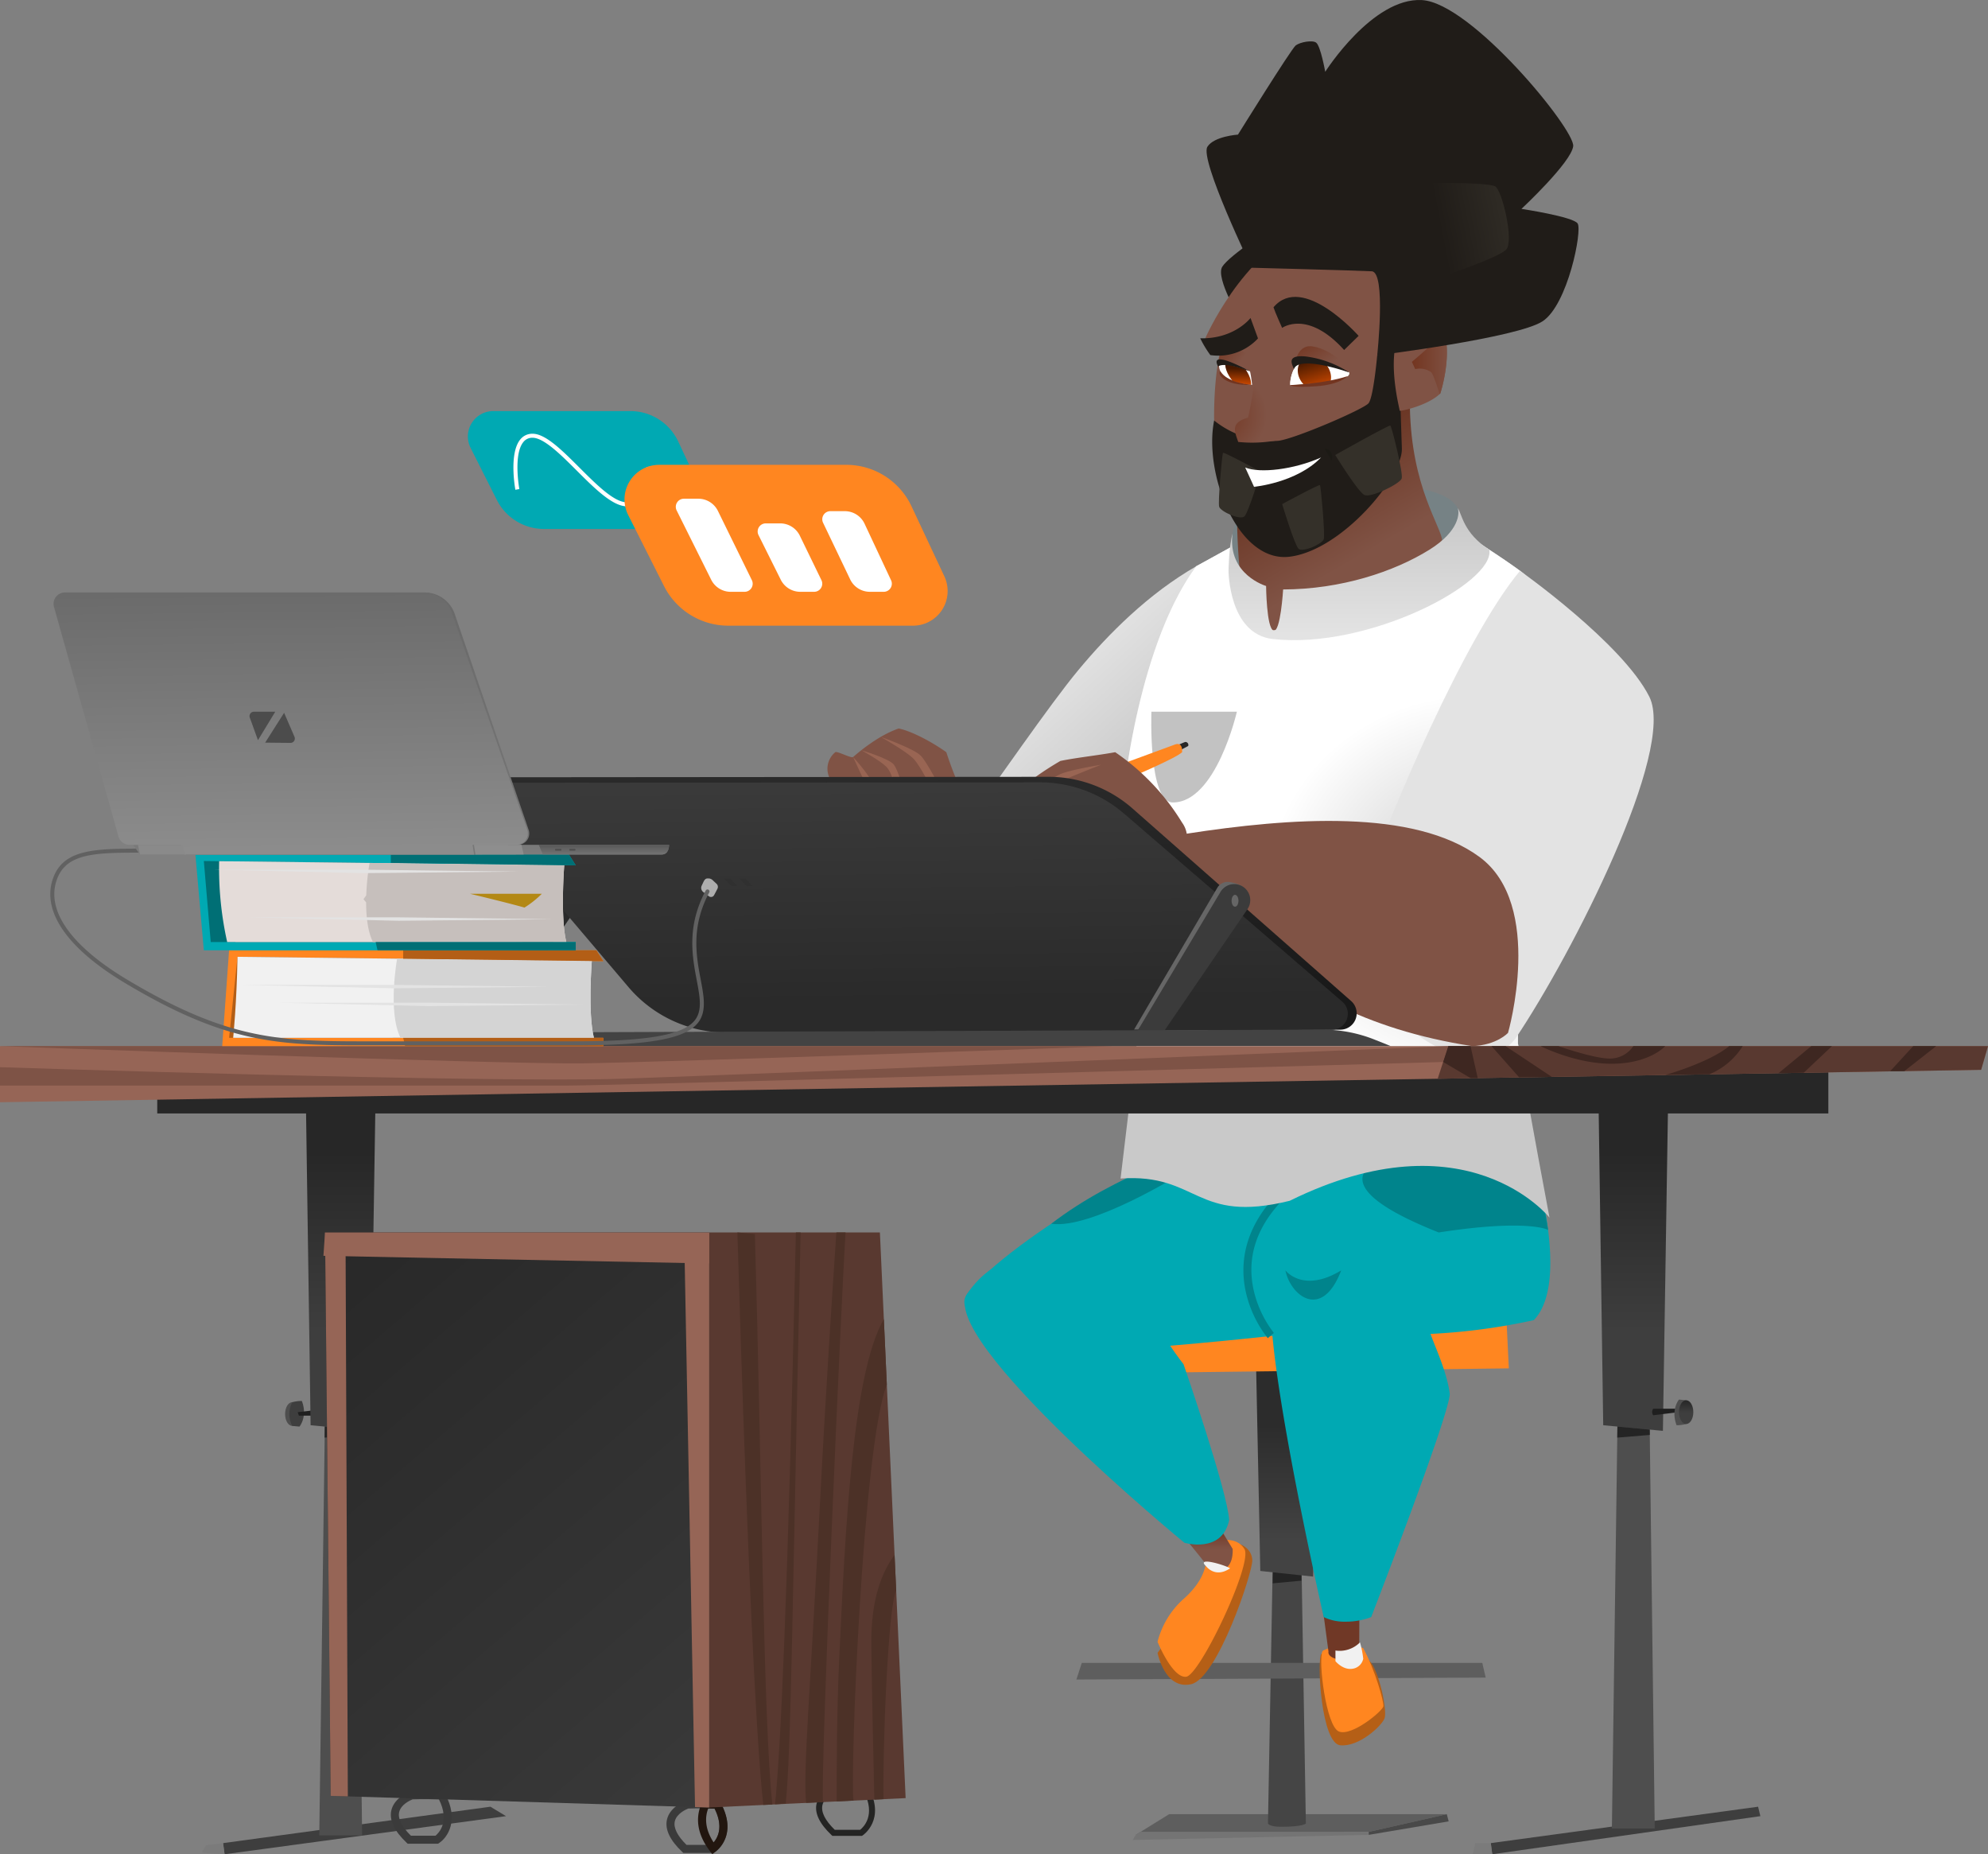<?xml version="1.0" encoding="UTF-8"?>
<svg xmlns="http://www.w3.org/2000/svg" xmlns:xlink="http://www.w3.org/1999/xlink" width="580.27" height="541.12" viewBox="0 0 580.27 541.12">
  <rect x="0" y="0" width="580.27" height="541.12" fill="#808080" stroke="none"/>
  <defs>
    <linearGradient id="i" x1="-75.38" x2="-75.38" y1=".84" y2=".33" gradientUnits="objectBoundingBox">
      <stop offset="0" stop-color="#434343"></stop>
      <stop offset="1" stop-color="#2c2c2c"></stop>
    </linearGradient>
    <linearGradient id="a" x1="-23.32" x2="-23.32" y1=".2" y2=".58" gradientUnits="objectBoundingBox">
      <stop offset="0" stop-color="#703826"></stop>
      <stop offset="1" stop-color="#805345"></stop>
    </linearGradient>
    <linearGradient id="j" x1="-12.47" x2="-12.47" y1="27.61" y2="27.97" xlink:href="#a"></linearGradient>
    <linearGradient id="k" x1=".4" x2=".61" y1=".28" y2=".6" gradientUnits="objectBoundingBox">
      <stop offset="0" stop-color="#e3e3e3"></stop>
      <stop offset="1" stop-color="#c2c2c2"></stop>
    </linearGradient>
    <radialGradient id="l" cx=".34" cy="0" r=".39" gradientTransform="matrix(-.916 0 0 1 .661 0)">
      <stop offset="0" stop-color="#6a311c"></stop>
      <stop offset="1" stop-color="#805345"></stop>
    </radialGradient>
    <linearGradient id="b" x1=".5" x2=".5" y1="-1.55" y2=".53" gradientUnits="objectBoundingBox">
      <stop offset="0" stop-color="#e3e3e3"></stop>
      <stop offset="1" stop-color="#c9c9c9"></stop>
    </linearGradient>
    <linearGradient id="m" x1=".5" x2=".5" y1=".27" y2="1.06" xlink:href="#b"></linearGradient>
    <radialGradient id="n" cx=".63" cy=".69" r=".32" gradientTransform="matrix(-1.258 0 0 1 1.467 0)">
      <stop offset="0" stop-color="#c9c9c9"></stop>
      <stop offset="1" stop-color="#fff"></stop>
    </radialGradient>
    <radialGradient id="o" cx=".47" cy=".21" r=".63" gradientTransform="matrix(-.714 .09 .045 .695 6.088 -17.314)">
      <stop offset="0" stop-color="#843e26"></stop>
      <stop offset="1" stop-color="#805345"></stop>
    </radialGradient>
    <linearGradient id="p" x1=".55" x2=".38" y1=".8" y2=".36" gradientUnits="objectBoundingBox">
      <stop offset="0" stop-color="#805345"></stop>
      <stop offset="1" stop-color="#642d1a"></stop>
    </linearGradient>
    <linearGradient id="e" x1="-195.04" x2="-193.66" y1="122.08" y2="121.9" gradientUnits="objectBoundingBox">
      <stop offset="0" stop-color="#201c18"></stop>
      <stop offset="1" stop-color="#343029"></stop>
    </linearGradient>
    <clipPath id="q">
      <path fill="none" d="M358.653 221.382s12.678-.251 16.723-2.611c2.873-1.676-6.831-6.345-10.715-5.874-4.933.603-6.19 6.645-6.008 8.485z" transform="translate(-358.636 -212.864)"></path>
    </clipPath>
    <linearGradient id="c" x1=".39" x2=".66" y1=".12" y2="1.02" gradientUnits="objectBoundingBox">
      <stop offset="0" stop-color="#471900"></stop>
      <stop offset="1" stop-color="#e05000"></stop>
    </linearGradient>
    <linearGradient id="d" x1=".63" x2="-.15" y1=".72" y2=".13" gradientUnits="objectBoundingBox">
      <stop offset="0" stop-color="#805345"></stop>
      <stop offset="1" stop-color="#733520"></stop>
    </linearGradient>
    <clipPath id="r">
      <path fill="none" d="M416.683 221.276s-9.581-.27-9.656-5.661c-.052-3.684 6.035-3.184 7.544-2s2.112 7.661 2.112 7.661z" transform="translate(-407.026 -212.745)"></path>
    </clipPath>
    <linearGradient id="s" x1=".5" x2=".49" y1=".34" y2=".88" xlink:href="#c"></linearGradient>
    <linearGradient id="t" x1=".65" x2="-.18" y1=".56" y2=".1" xlink:href="#d"></linearGradient>
    <radialGradient id="u" cx=".11" cy=".76" r=".41" gradientTransform="matrix(-1.775 0 0 1 -.007 0)">
      <stop offset="0" stop-color="#733520"></stop>
      <stop offset="1" stop-color="#805345"></stop>
    </radialGradient>
    <linearGradient id="v" x1="1" x2="0" y1=".5" y2=".5" xlink:href="#d"></linearGradient>
    <linearGradient id="w" x1=".3" x2="1.22" y1=".47" y2=".29" xlink:href="#e"></linearGradient>
    <linearGradient id="x" x1="-117.58" x2="-116.72" y1="68.73" y2="68.56" xlink:href="#e"></linearGradient>
    <linearGradient id="y" x1="-192.04" x2="-190.66" y1="78.83" y2="78.66" xlink:href="#e"></linearGradient>
    <linearGradient id="z" x1="30.91" x2="31.86" y1="2.15" y2="1.91" xlink:href="#e"></linearGradient>
    <linearGradient id="f" x1="103.44" x2="104.82" y1="55.97" y2="55.77" gradientUnits="objectBoundingBox">
      <stop offset="0" stop-color="#201c18"></stop>
      <stop offset=".45" stop-color="#24201c"></stop>
      <stop offset=".93" stop-color="#322e27"></stop>
      <stop offset="1" stop-color="#343029"></stop>
    </linearGradient>
    <linearGradient id="A" x1="132.43" x2="133.56" y1="164.31" y2="164.13" xlink:href="#f"></linearGradient>
    <linearGradient id="B" x1="62.28" x2="63.2" y1="35.52" y2="35.34" xlink:href="#e"></linearGradient>
    <linearGradient id="C" x1=".5" x2=".5" y1=".89" y2=".06" xlink:href="#b"></linearGradient>
    <linearGradient id="D" x1=".76" x2=".42" y1=".14" y2=".65" gradientUnits="objectBoundingBox">
      <stop offset="0" stop-color="#272727"></stop>
      <stop offset="1" stop-color="#3b3b3b"></stop>
    </linearGradient>
    <linearGradient id="E" x1="-4.75" x2="-4.81" y1="1.04" y2="-.76" gradientUnits="objectBoundingBox">
      <stop offset="0" stop-color="#191919"></stop>
      <stop offset="1" stop-color="#3c3c3c"></stop>
    </linearGradient>
    <linearGradient id="F" x1="-4.79" x2="-4.85" y1="1.05" y2="-.77" gradientUnits="objectBoundingBox">
      <stop offset="0" stop-color="#2a2a2a"></stop>
      <stop offset="1" stop-color="#4c4c4c"></stop>
    </linearGradient>
    <linearGradient id="G" x1="-277.39" x2="-277.33" y1="-.01" y2="1" gradientUnits="objectBoundingBox">
      <stop offset="0" stop-color="#919191"></stop>
      <stop offset="1" stop-color="#aeaeae"></stop>
    </linearGradient>
    <linearGradient id="g" x1="-315.75" x2="-316.75" y1=".5" y2=".5" gradientUnits="objectBoundingBox">
      <stop offset="0" stop-color="#3e3e3e"></stop>
      <stop offset="1" stop-color="#272727"></stop>
    </linearGradient>
    <linearGradient id="H" x1="-66.6" x2="-66.6" y1=".72" y2=".22" xlink:href="#g"></linearGradient>
    <linearGradient id="I" x1="-66.6" x2="-66.6" y1=".72" y2=".22" xlink:href="#g"></linearGradient>
    <linearGradient id="J" x1="-2.33" x2="-2.33" y1="3.15" y2="1.69" xlink:href="#g"></linearGradient>
    <linearGradient id="K" x1="-322.9" x2="-322.9" y1=".52" y2=".02" xlink:href="#g"></linearGradient>
    <linearGradient id="L" x1="-8.16" x2="-8.16" y1="-.52" y2="2.86" gradientUnits="objectBoundingBox">
      <stop offset="0" stop-color="#777"></stop>
      <stop offset="1" stop-color="#838383"></stop>
    </linearGradient>
    <linearGradient id="M" x1="-9.29" x2="-9.27" y1=".2" y2="1.18" gradientUnits="objectBoundingBox">
      <stop offset="0" stop-color="#696969"></stop>
      <stop offset="1" stop-color="#777"></stop>
    </linearGradient>
    <linearGradient id="N" x1="-9.29" x2="-9.27" y1=".2" y2="1.18" gradientUnits="objectBoundingBox">
      <stop offset="0" stop-color="#6b6b6b"></stop>
      <stop offset="1" stop-color="#8c8c8c"></stop>
    </linearGradient>
    <linearGradient id="O" x1="-35.11" x2="-35.11" y1=".04" y2="1.52" gradientUnits="objectBoundingBox">
      <stop offset="0" stop-color="#595959"></stop>
      <stop offset="1" stop-color="#818181"></stop>
    </linearGradient>
    <linearGradient id="h" x1="-744.51" x2="-745.14" y1="40.4" y2="43.48" gradientUnits="objectBoundingBox">
      <stop offset="0" stop-color="#4e4e4e"></stop>
      <stop offset="1" stop-color="#333"></stop>
    </linearGradient>
    <linearGradient id="P" x1="-744.54" x2="-745.17" y1="40.4" y2="43.48" xlink:href="#h"></linearGradient>
    <linearGradient id="Q" x1="-94.54" x2="-94.46" y1="6.72" y2="8.39" gradientUnits="objectBoundingBox">
      <stop offset="0" stop-color="#8e8e8e"></stop>
      <stop offset="1" stop-color="#fff"></stop>
    </linearGradient>
    <linearGradient id="R" x1="-98.46" x2="-98.57" y1="7.06" y2="8.37" gradientUnits="objectBoundingBox">
      <stop offset="0" stop-color="#8a8a8a"></stop>
      <stop offset="1" stop-color="#fff"></stop>
    </linearGradient>
    <linearGradient id="S" x1="1.02" x2=".14" y1="1.4" y2="-.13" xlink:href="#g"></linearGradient>
  </defs>
  <path fill="#00a9b3" d="M197.961 128.834l7.024 14.978a7.407 7.407 0 0 1-6.706 10.552h-39.5a15.413 15.413 0 0 1-13.762-8.473l-7.656-15.183a7.407 7.407 0 0 1 6.614-10.742h40.028a15.413 15.413 0 0 1 13.955 8.869z"></path>
  <path fill="#fff" d="M183.017 147.753a5.99 5.99 0 0 0 4.6-1.906c2.984-3.239 2.362-9.427 2.334-9.689l-1.167.124c.006.059.592 5.926-2.032 8.771a4.946 4.946 0 0 1-3.919 1.524c-3.658-.089-8.738-5.161-13.651-10.065-5.17-5.161-10.044-10.045-13.867-9.935a4.448 4.448 0 0 0-3.48 1.705c-3.3 4.075-1.484 14.218-1.405 14.648l1.154-.212c-.018-.1-1.8-10.041 1.163-13.7a3.28 3.28 0 0 1 2.6-1.271c3.3-.073 8.24 4.834 13.007 9.593 5.076 5.067 10.325 10.307 14.451 10.407z"></path>
  <path fill="#5e5e5e" d="M341.247 529.427h81.05l-22.781 5.157-68.007.879z"></path>
  <path fill="#454545" d="M370.103 532.154s.328.945 3.9.945c6.386 0 7.162-.945 7.162-.945l-1.448-85.769-8.032-.149z"></path>
  <path fill="url(#i)" d="M334.728 736.331l15.406 1.638 1.448-65.891h-18.171z" transform="translate(33.136 -277.884)"></path>
  <path fill="#242424" d="M379.886 461.275l-8.4.783.04-3.222 8.342.887z"></path>
  <path fill="#ff8620" d="M312.637 400.863l127.769-1.539-.745-15.372-123.83-1.787z"></path>
  <path fill="#5e5e5e" d="M314.187 490.123l119.463-.56-.992-4.289H315.763z"></path>
  <path fill="#b55f16" d="M355.92 458.074l-18.048 24.263s2.071 10.837 9.78 9.161 17.988-32.612 17.876-36.193-3.9-5.468-6.531-5.027-3.077 7.796-3.077 7.796z"></path>
  <path fill="#ff8620" d="M352.619 451.434c1.791-2.052 8.2-3.561 10.634.67s-12.981 36.666-17 37.207-8.379-10.184-8.379-10.184a25.024 25.024 0 0 1 7.434-12.373c9.047-7.918 6.147-13.987 7.311-15.32z"></path>
  <path fill="url(#a)" d="M427.068 792.144l5.106 8.383s.5 6.064-3.877 6.064c-3.114 0-5.314-3.4-5.314-3.4l-6.3-7.763z" transform="translate(-72.377 -348.517)"></path>
  <path fill="#00a9b3" d="M282.361 377.511c16.425-24.23 48.015-1.69 59.192 15.207 1.61 2.433 3.914 5.42 3.914 5.42s12.842 37.11 13.3 45.459c-2.069 9.918-13.056 6.62-13.056 6.62s-72.341-59.444-63.35-72.706z"></path>
  <path fill="#00a9b3" d="M341.553 392.718c-32.712 2.738-66.006-5.976-59.177-15.267 11.928-15.641 63.466-45.7 75.221-45.159 58.43 9.946 23.566 56.423 23.566 56.423s-18.52 2.238-39.61 4.003z"></path>
  <path fill="#00848c" d="M344.283 342.782s-25.774 16.034-37.434 14.34c19.176-14.766 43.261-21.591 43.261-21.591z"></path>
  <path fill="#b55f16" d="M385.648 482.676c-1.3 2.346.045 26.143 5.576 26.646s12.082-5.7 12.912-7.876-1.577-14-4.487-16.888-14.001-1.882-14.001-1.882z"></path>
  <path fill="#ff8620" d="M386.029 481.837c.284-.533 7.374-3.184 11.9-.838 3.519 6.536 6.033 15.585 5.865 16.926s-9.2 8.882-12.98 7.374-6.125-20.949-4.785-23.462z"></path>
  <path fill="url(#j)" d="M364.243 840.013l-.032 9.815s-1.054 2.5-5.253 1.833c-4.326-.688-3.718-2.454-3.718-2.454l-1.568-11.833z" transform="translate(32.526 -367.218)"></path>
  <path fill="#00a9b3" d="M372.157 373.87c4.019-16.366 7.728-28.188 7.728-28.188l63.625-20.315s17.09 46.482 4.188 59.882a181.707 181.707 0 0 1-30.15 4.022s-52.019 11.592-45.391-15.401z"></path>
  <path fill="#00a9b3" d="M370.948 380.555c.4-2.369.768-3.512 1.21-6.685 3.948-28.324 36.421-10.814 45.391 15.4 1.174 3.432 4.829 11.091 5.628 17.559-.4 6.926-22.944 65.077-22.944 65.077a20.553 20.553 0 0 1-7.332 1.341 14.03 14.03 0 0 1-6.524-1.341s-15.819-69.233-15.429-91.351z"></path>
  <path fill="#00848c" d="M411.729 335.516s-36.536 6.389 8.22 24.148c26.074-4.022 31.916-.751 31.916-.751s-3.539-25.246-11.477-29.507-28.659 6.11-28.659 6.11zm-36.535 35.211s5.11 6.79 16.29 0c-5.622 14.746-14.811 7.396-16.29 0zm-5.145 19.783l1.785-1.522-.893.761.893-.76a31.98 31.98 0 0 1-5.957-12.714c-2.135-10 1.271-19.32 10.123-27.709l-1.614-1.7c-11.853 11.233-12.406 22.514-10.783 30a33.772 33.772 0 0 0 6.445 13.648z"></path>
  <path fill="url(#k)" d="M493 317.328c-13.911 7.972-25.678 19.737-34.513 30.4-8.453 10.2-23.394 32.1-34.5 47.259-19.337 26.406 17.581 63.91 40.463 48.128 43.134-41.857 44.85-131.371 28.55-125.787z" transform="translate(-143.809 -152.091)"></path>
  <path fill="#2c2620" d="M251.125 229.943c2.318-.156 21.677 19.432 20.747 22.022s-20.528 23.068-23.276 21.584-.693-43.388 2.529-43.606zm4.453 48.498c-.462-1.292 12.281-7.831 12.729-7.235s-1.073 13.057-2.244 13.135-9.907-4.283-10.485-5.9zm24.176-10.251c-.682 1.56-7.86 26.643-7.059 27.226s16.067-21.066 15.529-22.138-7.975-6.222-8.47-5.088z"></path>
  <path fill="url(#l)" d="M557.542 473.772c-.447-1.34 7.834-30.8-20.653-40.193s-37.42-12.713-43.235-15.157-13.816-1.172-13.591 4.565-2.931 42.3 28.339 58.826 48.121-.948 48.121-.948z" transform="translate(-235.691 -193.506)"></path>
  <path fill="#2c2620" d="M434.139 264.82c-1.491 2.105-31.93 5.041-33.509 2.424s-5.47-33.849-2.265-35.175 37.846 29.823 35.774 32.751zm-41.802-22.341c1.436.508-1.867 16.065-2.695 16.033s-10.491-10.079-9.737-11.142 10.632-5.526 12.432-4.891zm-6.443 19.67c-.865-1.681-22.967-25.978-24.031-25.7s12.41 29.134 13.71 29.423 10.95-2.5 10.321-3.723z"></path>
  <path fill="url(#b)" d="M376.722 554.281c1.207 7.985 7.512 41.43 7.512 41.43s-24.139-30.39-75.825-4.908c-27.685 6.831-26.566-8.07-49.375-6.5 1.182-9.817 1.1-9 3.592-30.021 3.664-30.929 109.232-32.172 114.096-.001z" transform="translate(68.043 -240.383)"></path>
  <path fill="url(#m)" d="M250.034 378.4l-11.168-10.5s4.169-43.257 21.219-66.337l10.143-5.585c28.093-17.065 38.474-22.309 56.54-11.074 0 0 18.784 11.366 27.8 18 6.675 4.911 38.007 43.351 6.9 85.059a37.067 37.067 0 0 0-7.257 22.011c-.075 17.3-.265 30.788-.265 30.788l1.716 9.464h-114.1c4.451-37.384 8.472-71.826 8.472-71.826z" transform="translate(89.105 -136.333)"></path>
  <path fill="url(#m)" d="M250.034 378.4l-11.168-10.5s4.169-43.257 21.219-66.337l10.143-5.585c28.093-17.065 38.474-22.309 56.54-11.074 0 0 18.784 11.366 27.8 18 6.675 4.911 38.007 43.351 6.9 85.059a37.067 37.067 0 0 0-7.257 22.011c-.075 17.3-.265 30.788-.265 30.788l1.716 9.464h-114.1c4.451-37.384 8.472-71.826 8.472-71.826z" transform="translate(89.105 -136.333)"></path>
  <path fill="url(#n)" d="M250.034 378.4l-11.168-10.5s4.169-43.257 21.219-66.337l10.143-5.585c28.093-17.065 38.474-22.309 56.54-11.074 0 0 18.784 11.366 27.8 18 6.675 4.911 38.007 43.351 6.9 85.059a37.067 37.067 0 0 0-7.257 22.011c-.075 17.3-.265 30.788-.265 30.788l1.716 9.464h-114.1c4.451-37.384 8.472-71.826 8.472-71.826z" transform="translate(89.105 -136.333)"></path>
  <path fill="#c2c2c2" d="M361.028 207.694s-6.043 26.483-18.7 26.483c-7.217 0-6.25-26.483-6.25-26.483z"></path>
  <path fill="#768285" d="M424.809 160.428s-64.142 8.91-64.159 8.224a25.353 25.353 0 0 1-.882-12.944c2.133-11.841 21.4-14.862 38.055-14.572s25.009 2.73 27.5 6.872c2.897 4.81-.514 12.42-.514 12.42z"></path>
  <path fill="#e3e3e3" d="M443.671 166.576s29.912 21.142 37.744 36.746-22.466 74.988-38.846 99.409c-12.847 18.318-56.253-9.771-42.946-47.571 5.897-16.752 27.594-68.854 44.048-88.584z"></path>
  <path fill="#805345" d="M440.173 301.411s10.755-37.313-8.336-51.339-55.1-11.5-85.773-6.735c-12.32 1.018-12.873 7.989-6.552 8.637 12.6 3.84 26.018 43.441 90.238 53.309 7.221-.298 10.423-3.872 10.423-3.872z"></path>
  <path fill="#272727" d="M344.463 218.931l2.345-1.228a.861.861 0 0 0-.866-1.173c-1.228.447-2.736 1.2-2.736 1.2z"></path>
  <path fill="#ff8620" d="M298.003 233.792l44.96-16.527s2.234-1.042 2.085 2.234c-3.276 3.276-45.816 19.992-45.816 19.992h-6.815z"></path>
  <path fill="#805345" d="M345.031 240.059a67.193 67.193 0 0 0-19.518-20.547c-5.157.942-11.1 1.55-16 2.549-7.9 4.6-10.949 7.709-10.949 7.709s.456 2.6 5.921 2.6c-.141 1.956 1.173 5.279 1.173 5.279s2.961 10.1 12.792 7.206c8.432 4.337 17.406 7.505 21.062 7.121a7.494 7.494 0 0 0 5.519-11.917z"></path>
  <path fill="#996553" d="M313.017 238.166a83.934 83.934 0 0 1 9.147-.725s-7.468 2.285-8.859 2.822a49.093 49.093 0 0 0-4.608 2.415 11.928 11.928 0 0 1-1.5-1.866 23.107 23.107 0 0 1 5.82-2.646zm-3.316-12.339c3.049-1.259 11.708-2.655 11.708-2.655s-11.436 4.455-14.217 5.95-2.846 3.241-2.846 3.241a10.475 10.475 0 0 1-3.4-.508s5.706-4.764 8.755-6.028zm1.809 5.656c3.167-1.109 10.073-1.109 10.073-1.109s-6.421 1.8-9.335 2.891-6.478 4.716-6.478 4.716c-.075-.21-.113-.335-.113-.335s-.339-.861-.655-1.962a23.1 23.1 0 0 1 6.508-4.201z"></path>
  <path fill="url(#o)" d="M561.344 415.087l9.815 5.855s4.916 6.678 4.476 9.253c-10.007-.248-10.507-5.768-10.507-5.768s-9.263-2.06-10.411-5.394 6.627-3.946 6.627-3.946z" transform="translate(-296.745 -192.615)"></path>
  <path fill="#805345" d="M280.181 229.882a104.7 104.7 0 0 1-3.962-10.37c-3.968-2.843-9.9-6.08-13.9-6.923-4.9 1.705-9.669 5.171-13.313 8.329-.519.45-4.725-1.83-5.2-1.406a6.234 6.234 0 0 0-1.438 7.958 8.388 8.388 0 0 0 10.428 1.631c3.275.452 2.32.924 10.242 1.131 7.706.142 11.556-.002 17.143-.35z"></path>
  <path fill="#996553" d="M274.594 230.23s-3.833-7.507-5.75-9.621-11.765-5.564-11.765-5.564 7.446 4.2 9.531 6.346 5.223 8.635 5.223 8.635zm-10.962.143s-1.392-5.4-2.7-7.2-9.525-4.241-9.525-4.241 5.39 2.942 7.271 4.806 2.593 6.4 2.593 6.4z"></path>
  <path fill="#f1f1f1" d="M389.8 484.77v-3.1a8.4 8.4 0 0 0 7.164-2.388 27.77 27.77 0 0 1 .944 4.779 3.7 3.7 0 0 1-3.183 2.93c-2.789.418-4.925-2.221-4.925-2.221zm-37.743-27.694s2.615 3.612 6.991.587c-2.053-1.174-10.043-3.394-6.991-.587z"></path>
  <path fill="#201c18" d="M356.763 77.837c-2.1 3.373 5.542 15.675 5.073 15.274s12.132-27.826 11.105-27.456-14.076 8.806-16.178 12.182z"></path>
  <path fill="url(#p)" d="M363.028 221.3c-.662 25.209 8.037 37.482 9.32 42.871s-24.875 26.908-51.913 26.908c-10.946 0-7.483-57.758-7.128-58.656 8.387-21.243 50.383-36.331 49.721-11.123z" transform="translate(48.518 -107.048)"></path>
  <path fill="#805345" d="M414.118 66.01c7.2 5.308 9.175 12.182 7.73 22.8-1.663 12.214-12.938 11.446-12.966 15.515-.127 18.335-.551 23.326-4.664 32.19-4.359 9.394-21.777 22.759-34.91 21.72-6.581-.521-14.935-23.385-14.935-36.731 0-13.53 2.26-21.173 2.26-21.173l-4.827-1.609s10.517-24.385 29.461-32.468c14.22-6.068 25.647-5.55 32.851-.244z"></path>
  <path fill="#201c18" d="M408.177 100.199l1.008 30.739c.231 8.206-17.442 29.6-32.717 31.519s-25.193-24.429-22.071-39.743a27.042 27.042 0 0 0 18.606 5.934c4.521-.389 25.025-9.215 26.462-10.972s2.523-13.982 2.523-13.982z"></path>
  <path fill="url(#e)" d="M414.93 266.605s-3.555 11.731-4.742 12.984-6.991-1.373-7.408-2.766.862-15.443 1.105-15.761 11.045 5.543 11.045 5.543z" transform="translate(-46.916 -128.925)"></path>
  <path fill="#fff" d="M376.611 112.379s13.992-.712 16.723-2.611-6.831-6.345-10.715-5.874c-4.93.599-6.19 6.646-6.008 8.485zm-11.136-.056s-9.658-.625-9.656-5.66c0-3.684 6.035-3.184 7.544-2s2.112 7.66 2.112 7.66z"></path>
  <path fill="#fff" d="M376.611 112.379s13.992-.712 16.723-2.611-6.831-6.345-10.715-5.874c-4.93.599-6.19 6.646-6.008 8.485z"></path>
  <g clip-path="url(#q)" transform="translate(376.594 103.862)">
    <path fill="url(#c)" d="M369.323 221.254c1.981 2.233 5.056 2.741 6.868 1.134s1.674-4.721-.308-6.954-5.056-2.741-6.868-1.134-1.674 4.721.308 6.954z" transform="translate(-365.541 -213.07)"></path>
  </g>
  <path fill="url(#d)" d="M358.751 213.932s1.111-4.706 15.921 1.768c-.225-2.462-6.466-7.211-10.983-7.632s-4.938 5.864-4.938 5.864z" transform="translate(19.118 -107.011)"></path>
  <g clip-path="url(#r)" transform="translate(355.819 103.792)">
    <path fill="url(#s)" d="M409.286 220.15c1.753 2.371 4.087 3.619 5.211 2.787s.615-3.428-1.138-5.8-4.086-3.619-5.211-2.787-.615 3.429 1.138 5.8z" transform="translate(-405.746 -213.303)"></path>
  </g>
  <path fill="url(#t)" d="M416.4 216.383s-9.337-3.653-9.94-2.016c-.28-3.435.928-5.381 5.9-4.378s4.04 6.394 4.04 6.394z" transform="translate(-50.645 -107.704)"></path>
  <path fill="#201c18" d="M393.79 108.69a30.026 30.026 0 0 0-12.736-4.672c-5.681-.487-3.913 2.285-3.374 3.686 1.507-4.192 16.11.986 16.11.986zm-28.917-.305s-12.2-6.827-9.33-1.45c2.08-1.477 9.33 1.45 9.33 1.45zm2.32-9.622l-2.181-5.969s-4.691 6.168-14.681 5.928a31.3 31.3 0 0 0 2.95 4.894 15.827 15.827 0 0 0 13.912-4.853z"></path>
  <path fill="#1c1a15" d="M386.66 130.99l2.033 3.386a2.952 2.952 0 0 0-.419-2.708c-.981-1.011-1.614-.678-1.614-.678z"></path>
  <path fill="#fff" d="M363.459 136.425l2.576 5.638s12.354-1.118 19.559-8.557c-7.909 3.528-17.892 4.695-22.135 2.919z"></path>
  <path fill="url(#u)" d="M389.966 201.657a128.659 128.659 0 0 1-2.878 23.3c-5.258 1.525-3.962 3.913-2.9 7.107a39.534 39.534 0 0 0 18.018-2.338l-4.6-7.9-.6-23.247z" transform="translate(-22.772 -103.097)"></path>
  <path fill="#201c18" d="M392.334 102.137l4.224-4.123s-16.29-18.467-24.84-8.341c.445 1.432 2.521 6.011 2.521 6.011s7.399-5.397 18.095 6.453z"></path>
  <path fill="#805345" d="M408.37 97.125a18.442 18.442 0 0 1 11.738-3.432c4.827 7.341.3 21.119.3 21.119-3.62 3.62-11.967 5.33-11.867 5.028s-3.791-14.027-.171-22.715z"></path>
  <path fill="url(#v)" d="M318.395 219.065c-.066.065-.136.129-.2.194-1.033-3.285-2.042-6.082-2.493-6.417a5.9 5.9 0 0 0-4.63-.874l-.975-2.113c3.479-2.937 6.857-6 9.518-8.476 2.115 7.521-1.22 17.686-1.22 17.686z" transform="translate(102.015 -104.253)"></path>
  <path fill="#201c18" d="M401.989 103.694s40.934-5.105 48.283-9.941 11.636-26.561 10.207-28.555-16.39-4.241-16.39-4.241 14.493-13.5 15.106-18.281S429.46.815 415.032.022 386.816 20.95 386.816 20.95s-1.339-7.494-2.641-8.5c-1.067-.823-4.668-.186-5.973.81s-16.858 26.025-16.858 26.025-6.994.465-8.922 3.549c-2.339 3.742 12.9 35.3 12.9 35.3s30.848.8 35.077 1.036 1.59 24.524 1.59 24.524z"></path>
  <path fill="url(#w)" d="M286.438 154.779s18.775-6.068 20.891-8.65-1.19-17.042-3.306-18.333-24.2-1.162-24.726-.646 7.141 27.629 7.141 27.629z" transform="translate(132.398 -73.409)"></path>
  <path fill="url(#x)" d="M332.5 256.1s6.591 10.746 8.512 11.672 10.4-3.3 10.887-4.809-2.917-15.2-3.317-15.45S332.5 256.1 332.5 256.1z" transform="translate(57.24 -123.324)"></path>
  <path fill="url(#y)" d="M371.217 282.69s3.555 11.731 4.742 12.984 6.991-1.373 7.408-2.766-.862-15.443-1.105-15.761-11.045 5.543-11.045 5.543z" transform="translate(3.028 -135.576)"></path>
  <path fill="url(#z)" d="M304.774 99.938S324.316 79.109 325.6 75.62s-9.643-9.158-12.8-8-29.517 21.442-29.9 22.237 21.874 10.081 21.874 10.081z" transform="translate(112.571 -48.885)"></path>
  <path fill="url(#f)" d="M381.856 104.189s-.4-21.452-1.077-24.168-6.129-1.424-7.619.584-10.554 20.752-10.457 21.407 19.153 2.177 19.153 2.177z" transform="translate(9.617 -53.436)"></path>
  <path fill="url(#A)" d="M396.367 134.366s-5.5-10.217-6.836-11.518-7.736-.006-7.876 1.655a151 151 0 0 0 1.583 15.794c.284.337 13.129-5.931 13.129-5.931z" transform="translate(-16.005 -71.563)"></path>
  <path fill="url(#B)" d="M353.53 137.524s5.67-18.364 5.123-20.949-6.942-5.039-8.833-4.428-17.372 15-17.316 15.576 21.026 9.801 21.026 9.801z" transform="translate(50.493 -67.319)"></path>
  <path fill="#996553" d="M249.002 220.918s4.58 4.875 6.295 8.667l-2.507-.483z"></path>
  <path fill="#733520" d="M393.333 109.769s-2.095 2.461-9.2 2.96-7.527-.349-7.527-.349 9.928-.373 16.727-2.611zm-27.857 2.554s-7.253-.45-9.25-3.935c-1.059.651 1.056 4.269 9.25 3.935z"></path>
  <path fill="#747474" d="M399.517 534.581v.879l-68.9 1.488.893-1.488 1.419-.879z"></path>
  <path fill="#494949" d="M422.297 529.427l.549 2.094-23.33 3.938v-.875z"></path>
  <path fill="url(#C)" d="M304.829 312.334s-.761 12.721-2.813 11.98-2.158-12.994-2.158-12.994-11.346-3.314-9.791-15.3c-1.063 3.72-1.177 10.823-1.177 10.823s.03 18.512 12.932 19.954c27.944 3.123 64.922-16.477 63.188-26.057-7.63-4.905-7.962-10.465-9.219-12.15.545 1.312.607 6.626-8.27 12.15-10.264 6.388-25.734 11.552-42.692 11.594z" transform="translate(69.698 -140.313)"></path>
  <path fill="url(#D)" d="M696.167 479.932l5.172 3.792 31.06-45.584-7.344-6.378z" transform="translate(-560.448 -178.52)"></path>
  <path fill="#666" d="M165.258 253.241h-2.047l-27.6 48.17h1.232z"></path>
  <path fill="url(#E)" d="M355.74 430.026l46.57 53.341a37.249 37.249 0 0 0 28.826 13.552l176.5-.847a4.778 4.778 0 0 0 3.018-8.369l-63.729-56.111a37.106 37.106 0 0 0-24.558-9.309l-160.618.132c-3.971.003-8.577 4.519-6.009 7.611z" transform="translate(-216.286 -195.59)"></path>
  <path fill="url(#F)" d="M360.5 432.842l44.114 51.958a37.582 37.582 0 0 0 28.826 13.259l176.5-.829a4.658 4.658 0 0 0 3.018-8.187l-63.728-54.9a37.582 37.582 0 0 0-24.558-9.108l-160.618.13a4.658 4.658 0 0 0-3.547 7.673z" transform="translate(-221.16 -196.73)"></path>
  <path fill="#666" d="M362.674 258.68a10.3 10.3 0 0 0-4-1.3 3.476 3.476 0 0 0-3.445 1.858c-.62 1.023-24.2 41.2-24.2 41.2h1.232z"></path>
  <path fill="#3b3b3b" d="M331.681 301.411l5.172 3.792 27.267-39.894a4.673 4.673 0 0 0-.8-6.159 4.673 4.673 0 0 0-7.071 1.125z"></path>
  <path fill="#434343" d="M117.913 301.411l-9.208 3.872h297.248l-4.637-1.861a41.017 41.017 0 0 0-15.424-2.952z"></path>
  <path fill="url(#G)" d="M675.157 478.067l-1.665-1.239a1.523 1.523 0 0 1-.468-1.873c.168-.354.348-.737.5-1.062.256-.548.586-1.048 1.191-1.048h.273a1.769 1.769 0 0 1 1.212.481l1.176 1.107a1.2 1.2 0 0 1 .252 1.408 55.078 55.078 0 0 1-1 1.9 1 1 0 0 1-1.475.323z" transform="translate(-468.209 -216.497)"></path>
  <path fill="#3e3e3e" d="M65.118 537.867l78.025-10.623 4.558 2.754-82.148 11.117z"></path>
  <path fill="#4e4e4e" d="M87.408 412.653c0-1.912-.938-3.462-2.095-3.462s-2.095 1.55-2.095 3.462.938 3.462 2.095 3.462 2.095-1.55 2.095-3.462z"></path>
  <path fill="url(#g)" d="M879.723 740.1l2.095.2s2.43-2.877.7-7.485a10.665 10.665 0 0 0-2.793.366 7.382 7.382 0 0 0-.002 6.919z" transform="translate(-794.408 -323.983)"></path>
  <path fill="#1f1f1f" d="M87.241 413.126h7.178a1.639 1.639 0 0 0 0-1.927c-1.648.223-7.513.923-7.513.923z"></path>
  <path fill="#3e3e3e" d="M435.14 537.867l78.022-10.623.667 2.754-78.257 11.117z"></path>
  <path fill="#4e4e4e" d="M470.489 533.608h12.508l-1.638-129.749-9.083-.149z"></path>
  <path fill="url(#H)" d="M160.485 636.9l17.422 1.638 1.638-104.086H159z" transform="translate(307.473 -220.98)"></path>
  <path fill="#242424" d="M481.553 418.748l-9.5.784.045-3.222 9.434.887z"></path>
  <path fill="#4e4e4e" d="M93.191 535.608H105.7l-1.638-131.747-9.083-.149z"></path>
  <path fill="url(#I)" d="M803.755 636.9l17.422 1.638 1.638-104.086h-20.549z" transform="translate(-713.094 -220.98)"></path>
  <path fill="url(#J)" d="M79.457 545.289h487.772V532.93l-487.772.893z" transform="translate(-33.559 -220.35)"></path>
  <path fill="#242424" d="M104.255 418.748l-9.5.784.045-3.222 9.434.887z"></path>
  <path fill="#966556" d="M580.273 305.283H.002v16.38l578.261-9.455z"></path>
  <path fill="#593930" d="M422.74 305.283l-3.1 9.518 158.624-2.594 2.01-6.924z"></path>
  <path fill="#7e5346" d="M324.992 305.283s-131.03 4.685-154.752 5.026S.002 305.283.002 305.283z"></path>
  <path fill="#7e5346" d="M0 311.433s142.522 4.692 181.89 3.352 240.85-9.5 240.85-9.5l-1.51 4.631s-242.2 6.882-255.611 6.882H0z"></path>
  <path fill="#3e2721" d="M429.235 305.283l2.094 9.326h-2.094l-8-4.7 1.509-4.631zm6.117 0l8.044 9.083 9.552-.109-13.49-8.973zm50.694 0s-4.357 4.977-15.167 5.144-21.2-5.144-21.2-5.144h5.2s10.307 3.636 15 3.636a8.262 8.262 0 0 0 6.869-3.636zm0 8.432s12.82-3.6 18.686-8.432h3.938a20.963 20.963 0 0 1-9.72 8.221c-6.619.004-12.904.211-12.904.211zm42.647-8.432l-9.554 7.891 7.375-.149 8.212-7.742zm36.456 0l-9.3 7.3h-4.109l6.7-7.3z"></path>
  <path fill="#7b7b7b" d="M435.576 541.114c-.048 0-.435-3.247-.435-3.247l-4.537-.03-.71 3.277zm-370.022 0c-.049 0-.436-3.247-.436-3.247l-4.945.6-1.314 2.164z"></path>
  <path fill="#1f1f1f" d="M489.733 411.09h-7.178a1.639 1.639 0 0 0 0 1.927c1.648-.223 7.513-.923 7.513-.923z"></path>
  <path fill="#4e4e4e" d="M492.163 408.632l-2.095-.2s-2.43 2.877-.7 7.485a10.656 10.656 0 0 0 2.793-.366z"></path>
  <path fill="url(#K)" d="M187.459 735.942c0 1.912.938 3.462 2.095 3.462s2.095-1.55 2.095-3.462-.938-3.462-2.095-3.462-2.095 1.55-2.095 3.462z" transform="translate(302.609 -323.847)"></path>
  <path fill="#666" d="M359.484 262.868c0 .956.45 1.731 1.005 1.731s1.005-.775 1.005-1.731-.45-1.731-1.005-1.731-1.005.775-1.005 1.731z"></path>
  <path fill="#303030" d="M211.278 256.349l2.271 2.271h1.713l-2.122-2.271zm4.43 0l2.27 2.271h1.713l-2.122-2.271z"></path>
  <path fill="#b35e16" d="M66.812 303.775s-.447-22.894 1.508-24.9a11.412 11.412 0 0 1 2.625-.391l-2.457 25.3z"></path>
  <path fill="#ff8620" d="M176.091 305.283H64.857l2.01-27.957h107.214l2.01 3.164-106.767-1.268-2.457 23.641h109.224z"></path>
  <path fill="#f1f1f1" d="M172.74 280.45s-1.191 15.078.6 22.412H68.059s1.042-10.092 1.266-23.641z"></path>
  <path fill="#d4d4d4" d="M115.911 279.775l56.83.675s-1.191 15.078.6 22.412H116.9c-3.8-7.672-.989-23.086-.989-23.087z"></path>
  <path fill="#b35e16" d="M117.682 277.326v2.449l58.409.715-2.01-3.164zm0 25.536l.558 2.421h57.851v-2.421z"></path>
  <path fill="#e3e3e3" d="M160.009 287.972l-45.1-.558H70.944l44.039 1zm10.06 5.19l-45.1-.558H81.004l44.039 1z"></path>
  <path fill="#006f75" d="M61.452 275.818s-4.914-22.894-2.959-24.9a63.9 63.9 0 0 1 8.29-.391l2.01 25.3z"></path>
  <path fill="#00a9b3" d="M168.05 277.326H59.497l-2.457-27.957h109l2.011 3.164-108.553-1.268 2.01 23.641H168.05z"></path>
  <path fill="#e4dcd9" d="M164.699 252.493s-1.191 15.078.6 22.412H66.31a98.532 98.532 0 0 1-2.345-23.588c24.197.288 100.734 1.176 100.734 1.176z"></path>
  <path fill="#c6bfbc" d="M107.869 251.818l56.83.675s-1.191 15.078.6 22.412h-56.44c-1.534-3.1-1.99-7.459-1.989-11.558l-.766-.95.8-1.119a73.387 73.387 0 0 1 .965-9.46z"></path>
  <path fill="#006f75" d="M114.071 249.369v2.449l53.979.715-2.011-3.164zm-4.43 25.538l.558 2.421h57.851v-2.421z"></path>
  <path fill="#e3e3e3" d="M151.403 254.357l-45.1-.558H62.338l44.039 1zm9.956 13.9l-45.1-.558H72.294l44.039 1z"></path>
  <path fill="#b38814" d="M158.142 260.834h-20.916s10.753 2.569 15.859 4.02a28.046 28.046 0 0 0 5.057-4.02z"></path>
  <path fill="#616161" d="M105.921 305.057h61.578c21.859 0 32.324-1.868 36.12-6.447 2.7-3.256 1.867-7.668.9-12.778-1.286-6.819-2.886-15.305 2.492-25.384a.587.587 0 1 0-1.035-.552c-5.573 10.443-3.93 19.154-2.61 26.154.946 5.017 1.693 8.98-.655 11.812-3.5 4.221-14.032 6.022-35.217 6.022h-58.139c-27.129.031-42.073.053-72.3-18.041-15.964-9.556-23.308-19.669-20.681-28.475 2.551-8.548 11.261-8.548 25.691-8.548a.587.587 0 1 0 0-1.173c-14.461 0-24.014 0-26.815 9.386-2.8 9.37 4.734 19.959 21.2 29.817 29.208 17.477 44.259 18.207 69.471 18.207z"></path>
  <path fill="url(#L)" d="M699.175 458.95h152.282c2.159 0 2.159-2.83 2.159-2.83H697.165z" transform="translate(-658.316 -209.581)"></path>
  <path fill="url(#M)" d="M905.016 399.82l-21.676-63.287a9.266 9.266 0 0 0-8.637-5.957H770.069a3.306 3.306 0 0 0-3.183 4.2L785.72 401.8a3.306 3.306 0 0 0 3.183 2.412h14.986l1.042 2.83h84.579l-.447-2.83h12.829a3.306 3.306 0 0 0 3.123-4.391z" transform="translate(-750.72 -157.672)"></path>
  <path fill="url(#N)" d="M905.714 399.82l-22-63.334a8.8 8.8 0 0 0-8.31-5.91H770.767a3.306 3.306 0 0 0-3.183 4.2l18.833 67.024a3.306 3.306 0 0 0 3.183 2.412h14.987l1.042 2.83h84.579l-.447-2.83h12.829a3.306 3.306 0 0 0 3.123-4.391z" transform="translate(-751.828 -157.672)"></path>
  <path fill="url(#O)" d="M697.161 456.12l1.191 2.83h34.695c2.308 0 2.159-2.83 2.159-2.83z" transform="translate(-539.907 -209.581)"></path>
  <path fill="#4c4c4c" d="M75.297 216.003l-2.388-6.6a1.273 1.273 0 0 1 1.2-1.706h6.24zm2.096.718l5.533-8.706 3.031 7a1.273 1.273 0 0 1-1.18 1.778z"></path>
  <path fill="url(#h)" d="M711.629 422.355h-1.518a.166.166 0 0 0-.166.166v.174a.166.166 0 0 0 .166.166h1.518a.166.166 0 0 0 .166-.166v-.174a.166.166 0 0 0-.166-.166z" transform="translate(-547.926 -174.631)"></path>
  <rect width="1.85" height=".51" fill="url(#P)" rx=".25" transform="translate(166.152 247.724)"></rect>
  <path fill="url(#Q)" d="M742.562 420.335l.67 2.83H729.16l-.447-2.83z" transform="translate(-590.37 -173.796)"></path>
  <path fill="url(#R)" d="M910.83 423.165l-1.043-2.83h-12.88l.571 2.83z" transform="translate(-856.619 -173.796)"></path>
  <path fill="#3b3b3b" d="M199.448 540.731h8.859l.291-.189c2.461-1.6 5.989-6.67 1.731-14.451l-.319-.584-.665-.025c-5.916-.223-8.669-.041-8.783-.033l-.15.01-.142.048c-.193.065-4.74 1.629-5.6 5.524-.627 2.831.867 5.986 4.441 9.378zm8.123-2.346h-7.181c-2.66-2.618-3.846-4.98-3.432-6.847.507-2.287 3.292-3.508 3.928-3.758.637-.032 3.141-.132 7.693.022 3.24 6.456-.022 9.775-1.008 10.583z"></path>
  <path fill="#22160f" d="M207.901 541.083l.932-.707c1.1-.834 6.337-5.441 1.5-14.285l-.32-.584-.665-.025a159.9 159.9 0 0 0-3.362-.09l-.743-.012-.328.667c-1.242 2.523-2.6 7.71 2.278 14.106zm.679-13.281c2.624 5.229.975 8.407-.28 9.861-2.868-4.36-2.381-7.86-1.577-9.911q.889.019 1.857.05z"></path>
  <path fill="#3b3b3b" d="M118.994 538.049h8.859l.291-.189c2.461-1.6 5.989-6.67 1.731-14.451l-.32-.584-.665-.025c-5.916-.222-8.668-.041-8.782-.033l-.15.01-.142.047c-.193.065-4.74 1.629-5.6 5.524-.628 2.831.867 5.986 4.441 9.378zm8.123-2.346h-7.181c-2.656-2.614-3.842-4.973-3.434-6.838.5-2.306 3.284-3.515 3.929-3.767.635-.032 3.14-.131 7.694.022 3.241 6.457-.023 9.775-1.008 10.583z"></path>
  <path fill="#242423" d="M242.945 535.746h8.655l.219-.141c.069-.045 6.826-4.577 1.634-14.065l-.24-.438-.5-.019c-5.9-.222-8.638-.042-8.751-.033l-.219.043c-.187.063-4.582 1.574-5.41 5.31-.6 2.723.862 5.786 4.356 9.1zm8.109-1.76h-7.4c-2.832-2.758-4.043-5.178-3.6-7.2.549-2.5 3.561-3.766 4.153-3.992.567-.03 3.146-.141 7.939.025 3.563 6.94-.152 10.432-1.092 11.167z"></path>
  <path fill="url(#S)" d="M636.417 613.206l1.656 164.417 110.468 3.4V613.206z" transform="translate(-541.545 -253.542)"></path>
  <path fill="#593930" d="M206.996 359.664h49.835l7.512 165.07-57.347 2.745z"></path>
  <path fill="#966556" d="M94.404 366.482l112.592 2.235v-9.053H94.872z"></path>
  <path fill="#966556" d="M206.996 359.664l-7.139 8.911 3.012 158.777 4.127.127zm-112.124 0l6.011 6.947.646 157.624-5-.154z"></path>
  <path fill="#4c3127" d="M233.694 359.664h-1.389c-2.387 107.847-4.487 151.523-6.087 166.895l3.119-.243c1.581-15.018 1.898-55.405 4.357-166.652zm27.42 94.107c-3.469 4.67-6.961 12.523-6.787 26.24.184 14.5.572 32.187.883 45.16l2.679-.128c-.311-12.959 1.25-56.326 3.7-60.805zm-40.772-93.656l-5.111-.45c.575 19.254 1.428 46.161 2.443 72.948 1.111 29.3 2.2 52.721 3.222 69.613.727 11.956 1.348 19.593 1.9 24.5l2.653-.127c-2.654-23.826-3.194-101.554-5.107-166.484zm38.51 43.947l-.87-19.118c-9.138 15.75-11.271 61.523-13.029 99.238-.731 15.683-.741 32.431-.741 41.517l4.9-.235c-1.005-7.93 2.681-103.379 9.74-121.402zm-12.041-44.398h-2.688c-1.11 16.259-3.132 47.07-4.727 78-2.878 55.793-5 78.8-4.112 88.464l4.941-.237c-.813-9.043 5.487-150.127 6.586-166.227z"></path>
  <path fill="#ff8620" d="M266.06 147.751l9.585 20.438a10.108 10.108 0 0 1-9.151 14.4h-53.9a21.032 21.032 0 0 1-18.78-11.563l-10.447-20.718a10.108 10.108 0 0 1 9.025-14.658h54.622a21.033 21.033 0 0 1 19.043 12.1z"></path>
  <path fill="#fff" d="M213.287 172.704h4.049a2.363 2.363 0 0 0 2.122-3.4l-9.906-20.2a6.372 6.372 0 0 0-5.721-3.566h-4.211a2.364 2.364 0 0 0-2.115 3.418l10.08 20.222a6.372 6.372 0 0 0 5.7 3.529zm20.307-.001h4.049a2.364 2.364 0 0 0 2.122-3.4l-6.319-13a6.371 6.371 0 0 0-5.72-3.566h-4.211a2.364 2.364 0 0 0-2.115 3.418l6.493 13.024a6.371 6.371 0 0 0 5.701 3.524zm20.31 0h4.049a2.363 2.363 0 0 0 2.122-3.4l-7.766-16.567a6.372 6.372 0 0 0-5.721-3.566h-4.211a2.363 2.363 0 0 0-2.115 3.418l7.94 16.591a6.371 6.371 0 0 0 5.702 3.524z"></path>
</svg>
